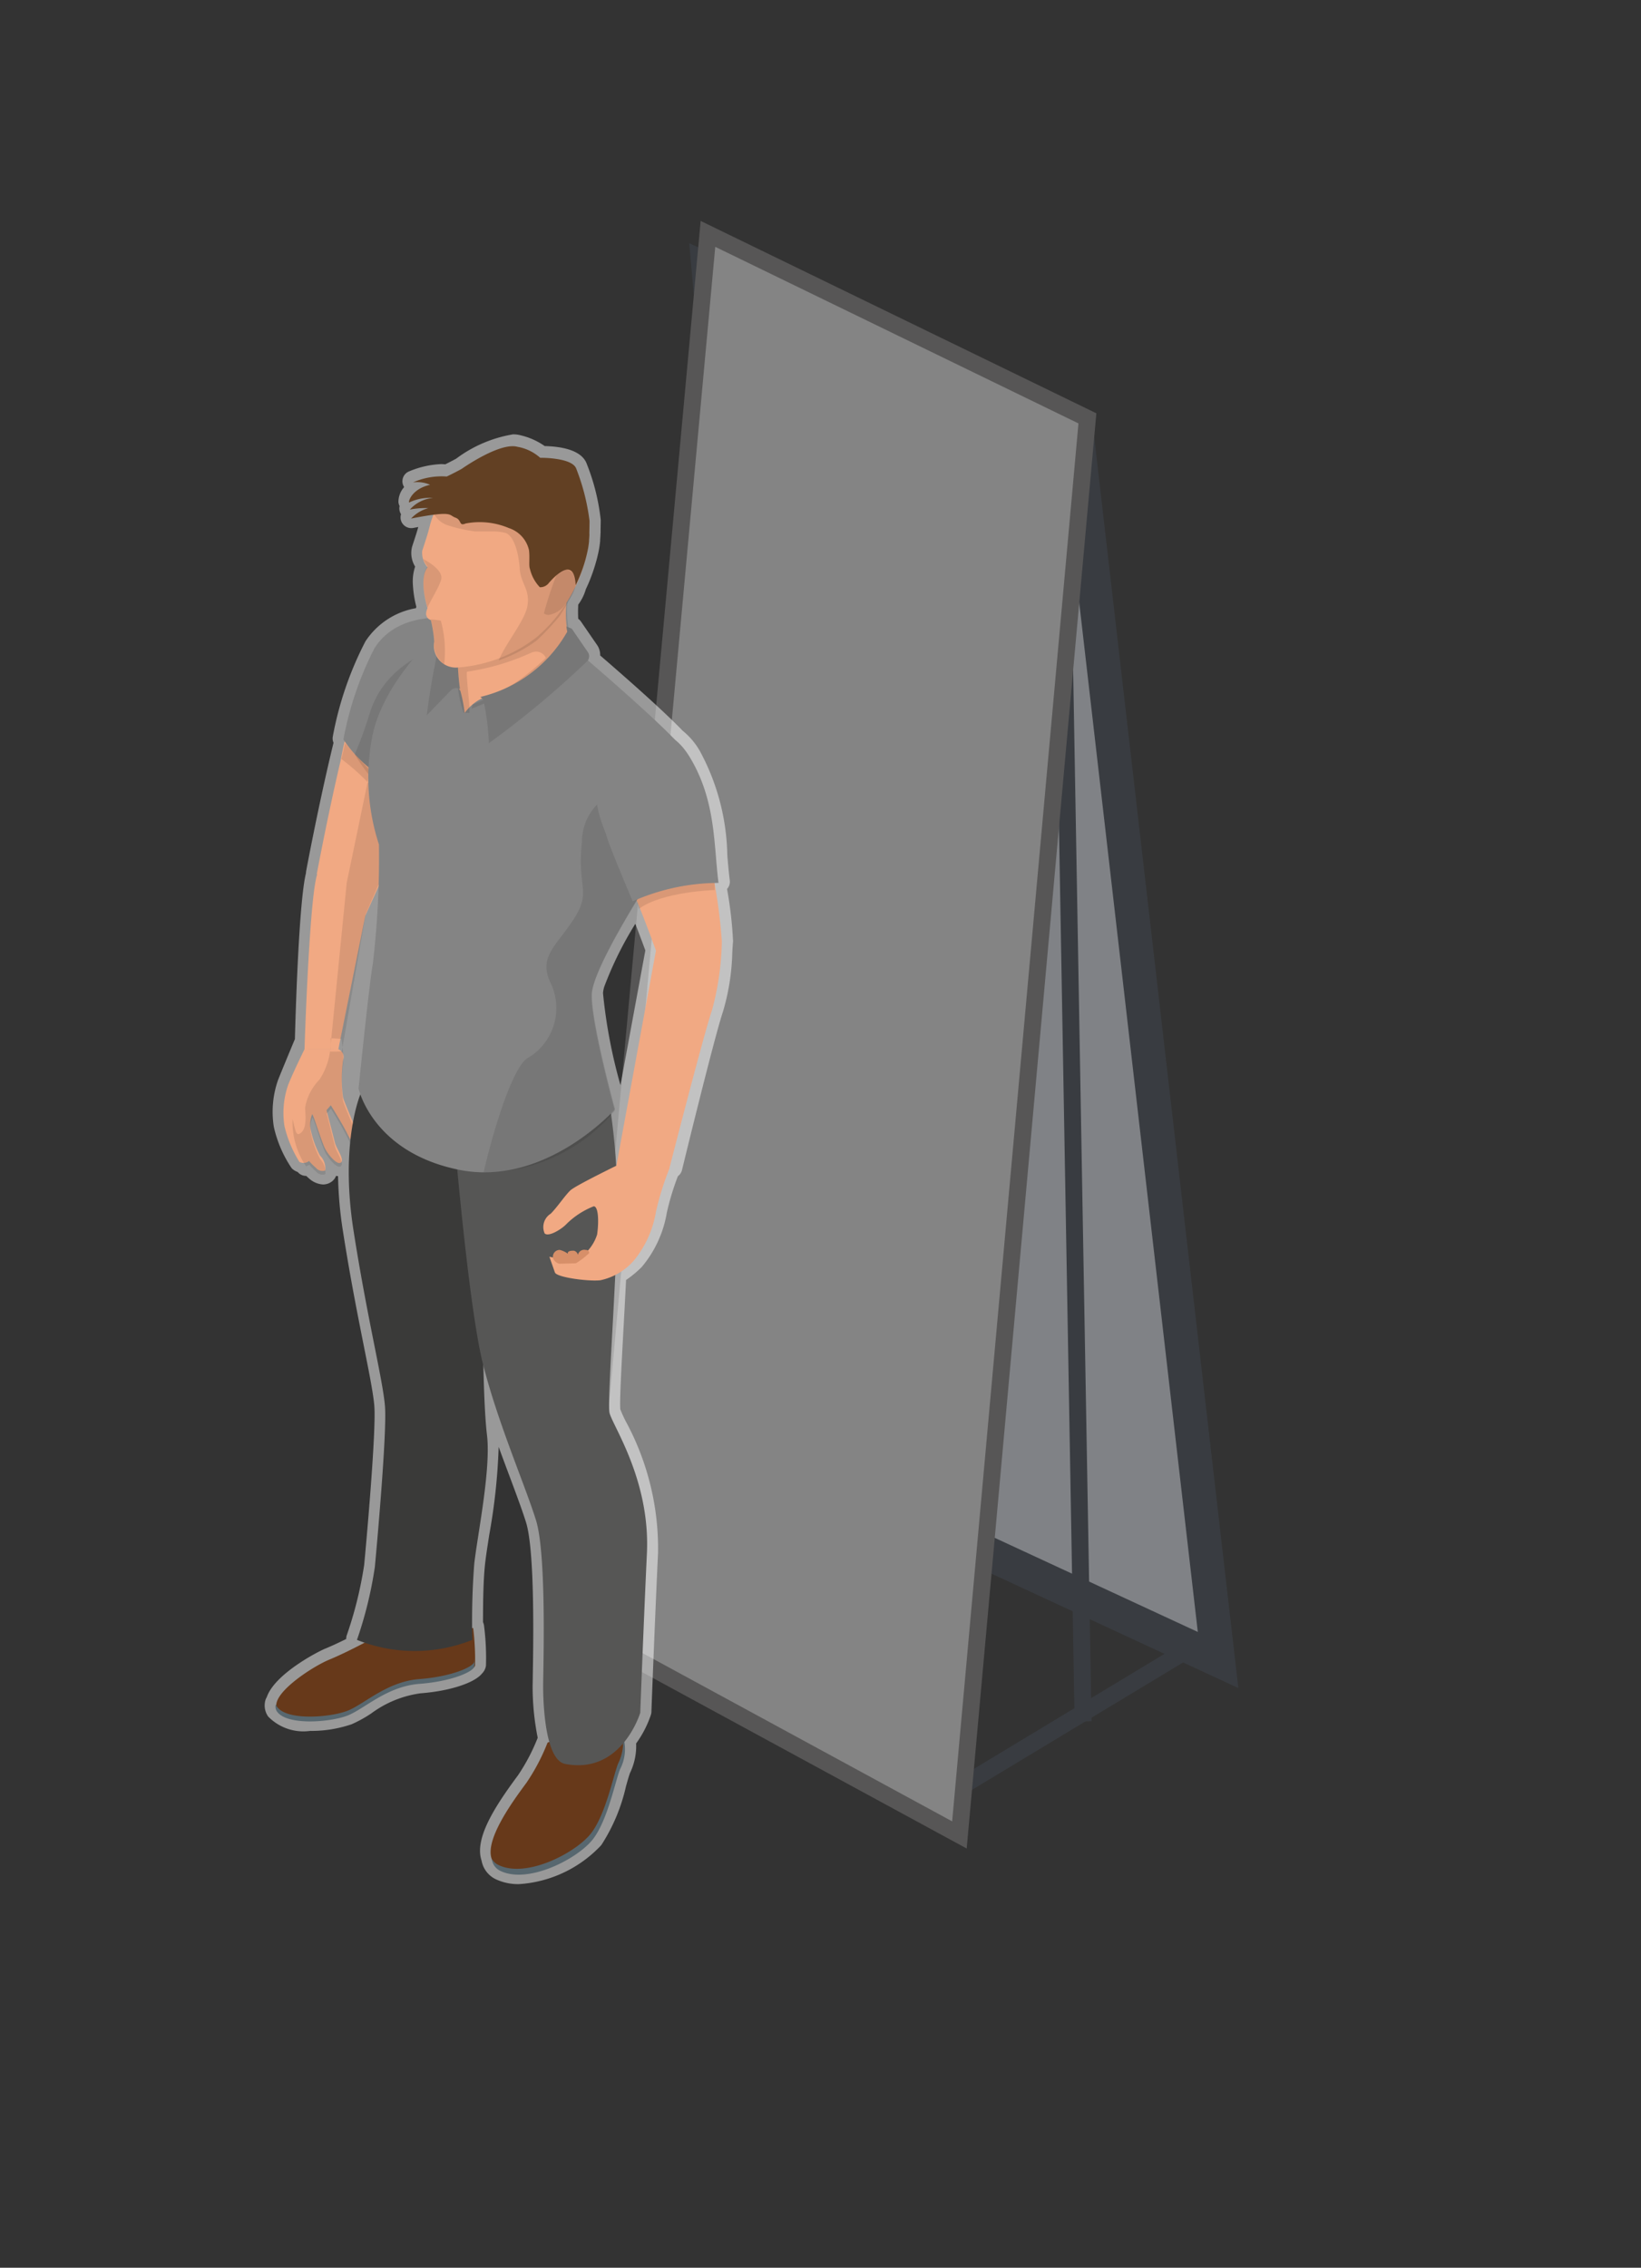 <svg id="L-Banner" xmlns="http://www.w3.org/2000/svg" width="97" height="134" viewBox="0 0 97 134">
  <rect x="0" y="0" width="97" height="134" fill="#333333" stroke="none"/>
<defs>
    <style>
      .cls-1, .cls-5 {
        opacity: 0.5;
      }

      .cls-2 {
        fill: #ced2d9;
        stroke-width: 2px;
      }

      .cls-2, .cls-3 {
        stroke: #3f4650;
      }

      .cls-10, .cls-11, .cls-12, .cls-13, .cls-14, .cls-2, .cls-3, .cls-4, .cls-5, .cls-6, .cls-7, .cls-8, .cls-9 {
        fill-rule: evenodd;
      }

      .cls-3, .cls-5 {
        fill: #fff;
      }

      .cls-3, .cls-4 {
        stroke-width: 1px;
      }

      .cls-13, .cls-4 {
        fill: #848484;
      }

      .cls-4 {
        stroke: #575656;
      }

      .cls-6 {
        fill: #f1a983;
      }

      .cls-7 {
        opacity: 0.1;
      }

      .cls-8 {
        fill: #67391a;
      }

      .cls-9 {
        fill: #57676f;
      }

      .cls-10 {
        fill: #3a3a39;
      }

      .cls-11 {
        fill: #565655;
      }

      .cls-12 {
        fill: #d78f69;
      }

      .cls-14 {
        fill: #624023;
      }
    </style>
  </defs>
  <g id="L-banner-2-zijdig">
    <g id="banner">
      <g id="_50_" data-name="50%" class="cls-1">
        <path id="eromheen_copy" data-name="eromheen copy" class="cls-2" d="M63.689,25.969L41.89,16,48.2,87.063,72,98.088Z"/>
        <path class="cls-3" d="M56.326,105.857l15.391-9.286"/>
        <path class="cls-3" d="M64.022,101.714L62.739,28.429"/>
      </g>
      <path id="Rectangle_1_copy" data-name="Rectangle 1 copy" class="cls-4" d="M41.847,13.82l22.43,10.9-7.565,83.706L34.282,96.241Z"/>
    </g>
  </g>
  <g id="omlijn">
    <path id="omlijn_klein" data-name="omlijn klein" class="cls-5" d="M36.677,64.123a30.718,30.718,0,0,1-1.033-5.437,1.676,1.676,0,0,1,.074-0.383,21.011,21.011,0,0,1,1.836-3.715c0.257,0.665.488,1.287,0.592,1.57l-1.47,7.965m-6.36-38.456a7.726,7.726,0,0,0-3.35,1.434c-0.064.036-.273,0.151-0.648,0.336a2.546,2.546,0,0,0-.257-0.013,5.5,5.5,0,0,0-1.892.435,0.628,0.628,0,0,0-.279.922,1.321,1.321,0,0,0-.338.895,0.658,0.658,0,0,0,.069.227,0.626,0.626,0,0,0,.071.458l0.014,0.023a0.626,0.626,0,0,0,.052.5,0.638,0.638,0,0,0,.677.311l0.29-.055c-0.09.323-.19,0.624-0.28,0.9l-0.082.249a1.517,1.517,0,0,0,.175,1.19,2.8,2.8,0,0,0-.129,1.11,6.484,6.484,0,0,0,.2,1.263c-0.008.028-.015,0.056-0.021,0.085A4.479,4.479,0,0,0,21.6,37.9a20.105,20.105,0,0,0-1.926,5.611,0.626,0.626,0,0,0,.041.378q-0.107.439-.211,0.882c-0.778,3.321-1.4,6.66-1.406,6.694a0.611,0.611,0,0,0-.011.122c-0.428,1.718-.622,8.567-0.655,9.812-0.35.837-.788,1.894-0.991,2.405l-0.009.023a5.671,5.671,0,0,0-.246,2.758,7.11,7.11,0,0,0,1.053,2.441,0.885,0.885,0,0,0,.357.225,0.638,0.638,0,0,0,.493.232H18.1q0.079,0.076.161,0.147l0.021,0.017a1.336,1.336,0,0,0,.81.343,0.861,0.861,0,0,0,.525-0.176,0.758,0.758,0,0,0,.249-0.335,0.868,0.868,0,0,0,.117.02,23.17,23.17,0,0,0,.284,3.22c0.428,2.741.881,5.014,1.244,6.84,0.316,1.585.565,2.837,0.616,3.534,0.1,1.3-.331,6.5-0.6,9.373A23.123,23.123,0,0,1,20.5,96.619a0.625,0.625,0,0,0-.035.227c-0.4.2-.846,0.409-1.242,0.572-0.5.207-3,1.519-3.457,2.874a0.635,0.635,0,0,0-.076.165,1.136,1.136,0,0,0,.161.971,2.9,2.9,0,0,0,2.475.851,7.394,7.394,0,0,0,2.461-.394,7.637,7.637,0,0,0,1.167-.646,6.332,6.332,0,0,1,2.9-1.182c1.71-.13,3.18-0.605,3.636-1.166a0.84,0.84,0,0,0,.236-0.471,14.974,14.974,0,0,0-.115-2.358,0.627,0.627,0,0,0-.06-0.206c0-.944.009-2.424,0.121-3.443,0.048-.434.141-1.035,0.249-1.731a35.333,35.333,0,0,0,.555-5.188c0.222,0.612.442,1.2,0.647,1.745,0.4,1.071.747,2,.97,2.713,0.357,1.148.492,4.2,0.4,9.068,0,0.249-.008.435-0.009,0.54a15.409,15.409,0,0,0,.3,3.124,11.287,11.287,0,0,1-1.162,2.214l-0.1.135c-1.325,1.8-2.486,3.636-2.056,4.911a1.521,1.521,0,0,0,.88,1.118,3.134,3.134,0,0,0,1.327.271,7.291,7.291,0,0,0,4.87-2.307,10.671,10.671,0,0,0,1.462-3.487c0.1-.35.2-0.713,0.261-0.83a3.655,3.655,0,0,0,.336-1.689,6.257,6.257,0,0,0,.877-1.707,0.631,0.631,0,0,0,.026-0.156c0-.051.191-5.106,0.393-9.414A15.77,15.77,0,0,0,37,84.006a7.351,7.351,0,0,1-.331-0.725c-0.054-.35.072-2.675,0.184-4.726,0.051-.945.106-1.945,0.154-2.92a6.383,6.383,0,0,0,.927-0.769,6.708,6.708,0,0,0,1.486-3.231A15.717,15.717,0,0,1,40.07,69.5a0.63,0.63,0,0,0,.243-0.361c0.019-.079,1.916-7.871,2.417-9.343a13.359,13.359,0,0,0,.556-3.507c0.015-.261.028-0.487,0.046-0.662a23.853,23.853,0,0,0-.356-3.1l0.008-.009a0.627,0.627,0,0,0,.153-0.5c-0.06-.468-0.1-0.954-0.145-1.467a13.4,13.4,0,0,0-1.619-6.167,4.246,4.246,0,0,0-1.021-1.205c-1.186-1.238-3.615-3.361-4.876-4.448a1.044,1.044,0,0,0-.209-0.657L34.34,36.726a0.634,0.634,0,0,0-.16-0.161,7.479,7.479,0,0,1,0-.839,2.845,2.845,0,0,0,.449-0.91,9.447,9.447,0,0,0,.433-1.068c0.019-.053.036-0.106,0.053-0.16l0.029-.092A9,9,0,0,0,35.4,32.5c0.032-.169.057-0.345,0.075-0.533,0,0,0-.022,0-0.082,0.01-.126.019-0.252,0.022-0.376A0.6,0.6,0,0,0,35.5,31.4c0-.169.007-0.387,0.01-0.67a12.588,12.588,0,0,0-.821-3.306c-0.29-.824-1.47-1.04-2.49-1.066a4.113,4.113,0,0,0-1.432-.638,1.723,1.723,0,0,0-.445-0.055"/>
  </g>
  <g id="arm_rechts" data-name="arm rechts">
    <path id="arm_rechts-2" data-name="arm rechts" class="cls-6" d="M18.713,51.782c0.011-.042.021-0.08,0.032-0.12l-0.019-.019s0.615-3.32,1.4-6.666a29.436,29.436,0,0,1,2-6.435c1.38-2.194,4.3-1.785,4.3-1.785l1.044,0.777L24.21,47.693l-0.7,2.195-1.918,4.22L20,62c-1.242.007-2,0-2,0S18.266,53.519,18.713,51.782ZM20,62a0.485,0.485,0,0,1,.289.592,7.921,7.921,0,0,0-.013,2.252c0.181,0.613,1.13,2.539.917,2.716s-0.4-.041-0.688-0.617-0.951-1.634-.951-1.634L19.3,65.6l0.5,1.929c0.092,0.356.567,0.972,0.357,1.16s-0.739-.425-0.943-0.821-0.7-2.045-.761-2.029a1.58,1.58,0,0,0-.088.917,5.687,5.687,0,0,0,.552,1.524,1.068,1.068,0,0,1,.307.883A0.5,0.5,0,0,1,18.668,69a3.235,3.235,0,0,1-.4-0.4,0.506,0.506,0,0,1-.569.056,6.99,6.99,0,0,1-.883-2.109,5.025,5.025,0,0,1,.22-2.448C17.358,63.29,18,62,18,62h2Z"/>
    <path id="schaduw_arm_rechts" data-name="schaduw arm rechts" class="cls-7" d="M21.936,45.225l2.62,2.038-2.942,6.753-1.409,8.1c-0.157.016-.308,0.022-0.452,0.022h0c-0.085,0-.167,0-0.247-0.008l0.988-9.966Zm-1.756-.373a12.757,12.757,0,0,1,3.254,3.566l0.422-.69L20.4,43.913ZM18.094,68.919a4.658,4.658,0,0,1-.8-2.8s0.11,0.476.18,0.705,0.182,0.188.182,0.188c0.528-.194.391-1.123,0.378-1.566a3.113,3.113,0,0,1,.849-1.649,4.074,4.074,0,0,0,.664-2.349c0-.038-0.006-0.07-0.008-0.1l0.637,0.036a8.175,8.175,0,0,1,.114,1.4,8.073,8.073,0,0,0-.012,2.261c0.179,0.615,1.117,2.549.907,2.726s-0.4-.041-0.681-0.62-0.94-1.64-.94-1.64L19.31,65.8,19.8,67.74c0.091,0.358.56,0.976,0.353,1.165s-0.731-.427-0.932-0.824-0.691-2.053-.753-2.037a1.607,1.607,0,0,0-.087.921,5.76,5.76,0,0,0,.546,1.53,1.082,1.082,0,0,1,.3.886,0.488,0.488,0,0,1-.552-0.16,3.225,3.225,0,0,1-.392-0.4A0.915,0.915,0,0,1,18.094,68.919Z"/>
  </g>
  <g id="schoenen">
    <path id="schoen" class="cls-8" d="M32.367,102.969a11.936,11.936,0,0,1-1.245,2.37c-0.72.987-3.217,4.248-1.572,5.009s4.512-.714,5.424-1.845,1.381-3.617,1.644-4.164a2.261,2.261,0,0,0,0-2.178C36.138,101.578,32.367,102.969,32.367,102.969ZM21.864,96.9s-1.361.739-2.4,1.167-3.648,2.138-3.044,2.982,3.18,0.623,4.178.231,2.317-1.71,4.252-1.856,3.2-.725,3.233-1.017A15.927,15.927,0,0,0,27.97,96.2Z"/>
    <path id="Zool" class="cls-9" d="M36.809,102.538a2.876,2.876,0,0,1-.25,1.625c-0.263.55-.732,3.056-1.643,4.194s-3.778,2.627-5.421,1.859a0.9,0.9,0,0,1-.425-0.383,0.891,0.891,0,0,0,.535.73c1.644,0.767,4.51-.719,5.422-1.858s1.379-3.644,1.644-4.2A2.561,2.561,0,0,0,36.809,102.538Zm-8.778-4.347c-0.037.294-1.3,0.876-3.231,1.024s-3.252,1.476-4.25,1.87-3.573.615-4.176-.234a0.476,0.476,0,0,1-.07-0.148,0.51,0.51,0,0,0,.07.432c0.6,0.849,3.178.628,4.176,0.234s2.315-1.724,4.25-1.871,3.194-.73,3.231-1.024a3.651,3.651,0,0,0,.014-0.492C28.042,98.062,28.038,98.133,28.031,98.191Z"/>
  </g>
  <g id="broek">
    <path id="Broek_rechterbeen" data-name="Broek rechterbeen" class="cls-10" d="M21.1,96.9a9.182,9.182,0,0,0,6.82,0,44.039,44.039,0,0,1,.112-4.481c0.182-1.666,1-5.607.753-7.633s-0.25-7.138-.25-7.138L27.759,66.485l-6.434-1.879s-1.25,2.837-.432,8.084,1.751,8.894,1.864,10.425-0.44,7.768-.6,9.479A23.6,23.6,0,0,1,21.1,96.9Z"/>
    <path id="Broek_linkerbeen" data-name="Broek linkerbeen" class="cls-11" d="M36.037,65.274a38.6,38.6,0,0,1,.455,6.128c0,3.576-.612,11.34-0.466,12.066s2.417,3.955,2.213,8.316-0.393,9.42-.393,9.42-1.094,3.676-4.441,3.025c-1.195-.233-1.3-3.627-1.3-4.595,0-.9.22-7.734-0.421-9.8s-2.271-5.786-3.145-9.275-1.747-14.1-1.747-14.1Z"/>
  </g>
  <g id="arm_links" data-name="arm links">
    <path id="Arm_links-2" data-name="Arm links" class="cls-6" d="M37.573,53.061c0.517,1.218,1.2,3.109,1.2,3.109L36.423,68.943s1.164-.03,3.139.113c0,0,2.019-7.882,2.535-9.4a16.573,16.573,0,0,0,.572-4.032,31.58,31.58,0,0,0-.524-3.914,10.15,10.15,0,0,0-2.373.3A7.708,7.708,0,0,0,37.573,53.061Z"/>
    <path id="hand_links" data-name="hand links" class="cls-6" d="M32.8,75.187c0.1,0.3,2.022.543,2.693,0.462a3.627,3.627,0,0,0,1.974-1.162,6.132,6.132,0,0,0,1.309-2.9,17.326,17.326,0,0,1,.788-2.527c0.033-.087-0.06-0.1-0.153-0.11l-2.435-.334s-2.929,1.412-3.257,1.72-0.736.941-1.162,1.378a0.933,0.933,0,0,0-.362,1.17c0.245,0.227,1.033-.274,1.3-0.568a4.767,4.767,0,0,1,1.6-1.036c0.278,0,.311.906,0.2,1.669a2.561,2.561,0,0,1-1.434,1.583l-1.386-.27S32.745,75.027,32.8,75.187Z"/>
    <path id="schaduw_hand_links" data-name="schaduw hand links" class="cls-12" d="M34.041,74.646s-0.768.026-.985,0.026a0.532,0.532,0,0,1-.361-0.315,0.4,0.4,0,0,1,.387-0.5,1.307,1.307,0,0,1,.489.229s-0.092-.2.356-0.181a0.325,0.325,0,0,1,.233.242,0.384,0.384,0,0,1,.457-0.29,0.191,0.191,0,0,1,.211.188A4.545,4.545,0,0,1,34.041,74.646Z"/>
    <path id="schaduw_arm_links" data-name="schaduw arm links" class="cls-7" d="M42.25,52.591s-3.115.092-4.48,1.112l-0.224-.89,4.7-1.112v0.89Z"/>
  </g>
  <g id="romp">
    <path id="schouder_rechts" data-name="schouder rechts" class="cls-13" d="M27.467,37.3l-1.041-.771s-2.91-.405-4.288,1.77a19.556,19.556,0,0,0-1.84,5.4,7.49,7.49,0,0,0,1.628,1.749,11.368,11.368,0,0,0,2.661,1.135Z"/>
    <path id="schaduw_schouder_rechts" data-name="schaduw schouder rechts" class="cls-7" d="M28.582,38.688L27.523,37.9s-4.445.4-5.658,4.215a24.484,24.484,0,0,1-.895,2.461,10.221,10.221,0,0,0,1.98,2.4,11.541,11.541,0,0,0,2.7,1.155Z"/>
    <path id="Romp_1" data-name="Romp 1" class="cls-13" d="M22.036,56.971A53.913,53.913,0,0,0,22.4,49.9a12.746,12.746,0,0,1-.4-6.361c0.695-3.571,4.506-6.751,4.506-6.751l7.029,1.624,0.688,0.159s5.58,4.736,6.243,5.818-1.843,7.232-1.843,7.232-3.581,5.483-3.635,7.107,1.367,6.819,1.367,6.819-4.126,4.618-9.241,3.572-5.919-4.8-5.919-4.8S21.817,58.168,22.036,56.971Z"/>
    <path id="schaduw_romp" data-name="schaduw romp" class="cls-7" d="M31.244,62.491A3.427,3.427,0,0,0,32.6,58.2c-0.843-1.654.257-2.25,1.32-3.9s0.184-1.823.477-4.534a3.174,3.174,0,0,1,2.31-3.07l2.448-2.117a5.374,5.374,0,0,1,.635.746c0.666,1.083-1.177,6.356-1.177,6.356S35.02,57.177,34.966,58.8s1.372,6.832,1.372,6.832a10.064,10.064,0,0,1-7.751,3.643C29.175,66.691,30.363,62.884,31.244,62.491Z"/>
    <path id="schouder_links" data-name="schouder links" class="cls-13" d="M37.4,53.259c-0.391-.911-1.392-3.322-1.514-3.762-0.252-.906-1.479-2.906.409-4.719s3.315-1.979,4.5,0c1.533,2.557,1.389,5.162,1.676,7.393A12.582,12.582,0,0,0,37.4,53.259Z"/>
  </g>
  <g id="nek">
    <path id="nek-2" data-name="nek" class="cls-6" d="M33.507,35.449a5.823,5.823,0,0,0,.227,2.624c0.453,0.919-1.193,1.876-3.2,2.715a5.317,5.317,0,0,1-2.046.479,2.7,2.7,0,0,0-1.021.864,8.814,8.814,0,0,0-.255-1.313c-0.642-.773.065-3.035,0.065-3.035Z"/>
    <path id="schaduw_nek" data-name="schaduw nek" class="cls-7" d="M33.569,35.237l-6.186,2.381a7,7,0,0,0,.025,4.509q0.107,0,.214,0h0.113c0.1,0-.222-2.431-0.124-2.438a13.848,13.848,0,0,0,3.8-1.125,0.831,0.831,0,0,1,.3-0.06,0.632,0.632,0,0,1,.553.367,13.568,13.568,0,0,1-1.807,1.473,17.788,17.788,0,0,1-2.515,1.285l-0.067.249,5.669-2.342a2.14,2.14,0,0,0,.257-1.625,6.1,6.1,0,0,1-.225-2.677m0,0h0"/>
    <path id="kraag" class="cls-13" d="M27.189,40.718a0.435,0.435,0,0,0-.512.052c-0.223.222-1.45,1.5-1.45,1.5a42.515,42.515,0,0,1,.869-4.762l1.053-.5A14.812,14.812,0,0,0,27.189,40.718Zm6.29-3.7,0.05,0.311a8.015,8.015,0,0,1-5.14,3.854,0.5,0.5,0,0,1,.185.187,14.77,14.77,0,0,1,.323,2.544,55.133,55.133,0,0,0,5.821-4.853,0.431,0.431,0,0,0,.014-0.549l-0.936-1.366Z"/>
    <path id="kraag_schaduw" data-name="kraag schaduw" class="cls-7" d="M27.189,40.718a0.435,0.435,0,0,0-.512.052c-0.223.222-1.45,1.5-1.45,1.5a42.515,42.515,0,0,1,.869-4.762l1.053-.5A14.812,14.812,0,0,0,27.189,40.718Zm6.29-3.7,0.05,0.311a8.015,8.015,0,0,1-5.14,3.854,0.5,0.5,0,0,1,.185.187,14.77,14.77,0,0,1,.323,2.544,55.133,55.133,0,0,0,5.821-4.853,0.431,0.431,0,0,0,.014-0.549l-0.936-1.366Z"/>
  </g>
  <g id="hoofd">
    <path id="hoofd_ondergrond" data-name="hoofd ondergrond" class="cls-6" d="M32.817,27.938a5.03,5.03,0,0,0-5.258.217,4.786,4.786,0,0,0-2.146,2.89c-0.14.571-.314,1.063-0.455,1.5a1.278,1.278,0,0,0,.319.977c-0.5.612-.11,2.068-0.006,2.421a0.77,0.77,0,0,0-.084.331,0.385,0.385,0,0,0,.28.362,7.594,7.594,0,0,1,.2,1.267,1.3,1.3,0,0,0,1.351,1.542,8.6,8.6,0,0,0,4.689-1.782A9.081,9.081,0,0,0,34.7,32.644,4.5,4.5,0,0,0,32.817,27.938Z"/>
    <path class="cls-7" d="M25.27,35.905h0c0.2-.465.675-1.186,0.807-1.655,0.171-.608-1.064-1.217-1.064-1.217a1.93,1.93,0,0,0,.263.44C24.779,34.089,25.166,35.551,25.27,35.905Zm5.2-8.68a4.257,4.257,0,0,1,2.343.645A4.529,4.529,0,0,1,34.694,32.6a8.016,8.016,0,0,1-.483,1.577,10.06,10.06,0,0,1-1.142,2.238,14.59,14.59,0,0,1-1.36,1.444,8.575,8.575,0,0,1-2.226,1.163c0.348-.921,1.533-2.331,1.689-3.2,0.179-1-.39-1.311-0.45-2.21s-0.329-1.971-.863-2.127a3.233,3.233,0,0,0-.866-0.083c-0.138,0-.283,0-0.435,0s-0.31,0-.474,0a9.008,9.008,0,0,1-1.629-.366,1.436,1.436,0,0,1-.914-0.93,4.441,4.441,0,0,1,2.017-2.025,5.334,5.334,0,0,1,2.916-.862M26.256,39.241a6.706,6.706,0,0,0-.2-2.568,4.912,4.912,0,0,0-.589-0.071h0a7.656,7.656,0,0,1,.2,1.272A1.452,1.452,0,0,0,26.256,39.241Z"/>
    <path id="haar" class="cls-14" d="M34.836,31.568c0-.179.008-0.429,0.012-0.78a12.691,12.691,0,0,0-.785-3.092c-0.236-.672-2.132-0.645-2.132-0.645A2.705,2.705,0,0,0,30.58,26.4c-1.048-.281-3.282,1.3-3.282,1.3s-0.273.16-.889,0.457a4.191,4.191,0,0,0-1.995.348,1.872,1.872,0,0,1,1.007.141c-1.166.266-1.315,1.109-1.226,1.041a2.817,2.817,0,0,1,1.4-.263,2.059,2.059,0,0,0-1.366.686,4.8,4.8,0,0,1,1.093-.085,2.145,2.145,0,0,0-1.021.615c2.52-.49,2.207-0.2,2.612-0.056s0.189,0.525.61,0.349a4.424,4.424,0,0,1,2.558.271,1.785,1.785,0,0,1,1.187,1.3c0.061,0.469-.023.9,0.057,1.112a2.348,2.348,0,0,0,.585,1.083,0.639,0.639,0,0,0,.538-0.258c0.187-.216,1.5-1.729,1.581.14a8.511,8.511,0,0,0,.724-2.129c0.03-.158.051-0.314,0.066-0.468h0s0-.019,0-0.072c0.01-.117.019-0.233,0.021-0.348Z"/>
    <path id="oor" class="cls-7" d="M33.42,33.676a0.649,0.649,0,0,0-.536.331,21.207,21.207,0,0,0-.736,2.24,0.5,0.5,0,0,0,.284.089,1.5,1.5,0,0,0,1-.652c0.743-.832.73-1.615,0.362-1.876a0.65,0.65,0,0,0-.377-0.132"/>
  </g>
</svg>
